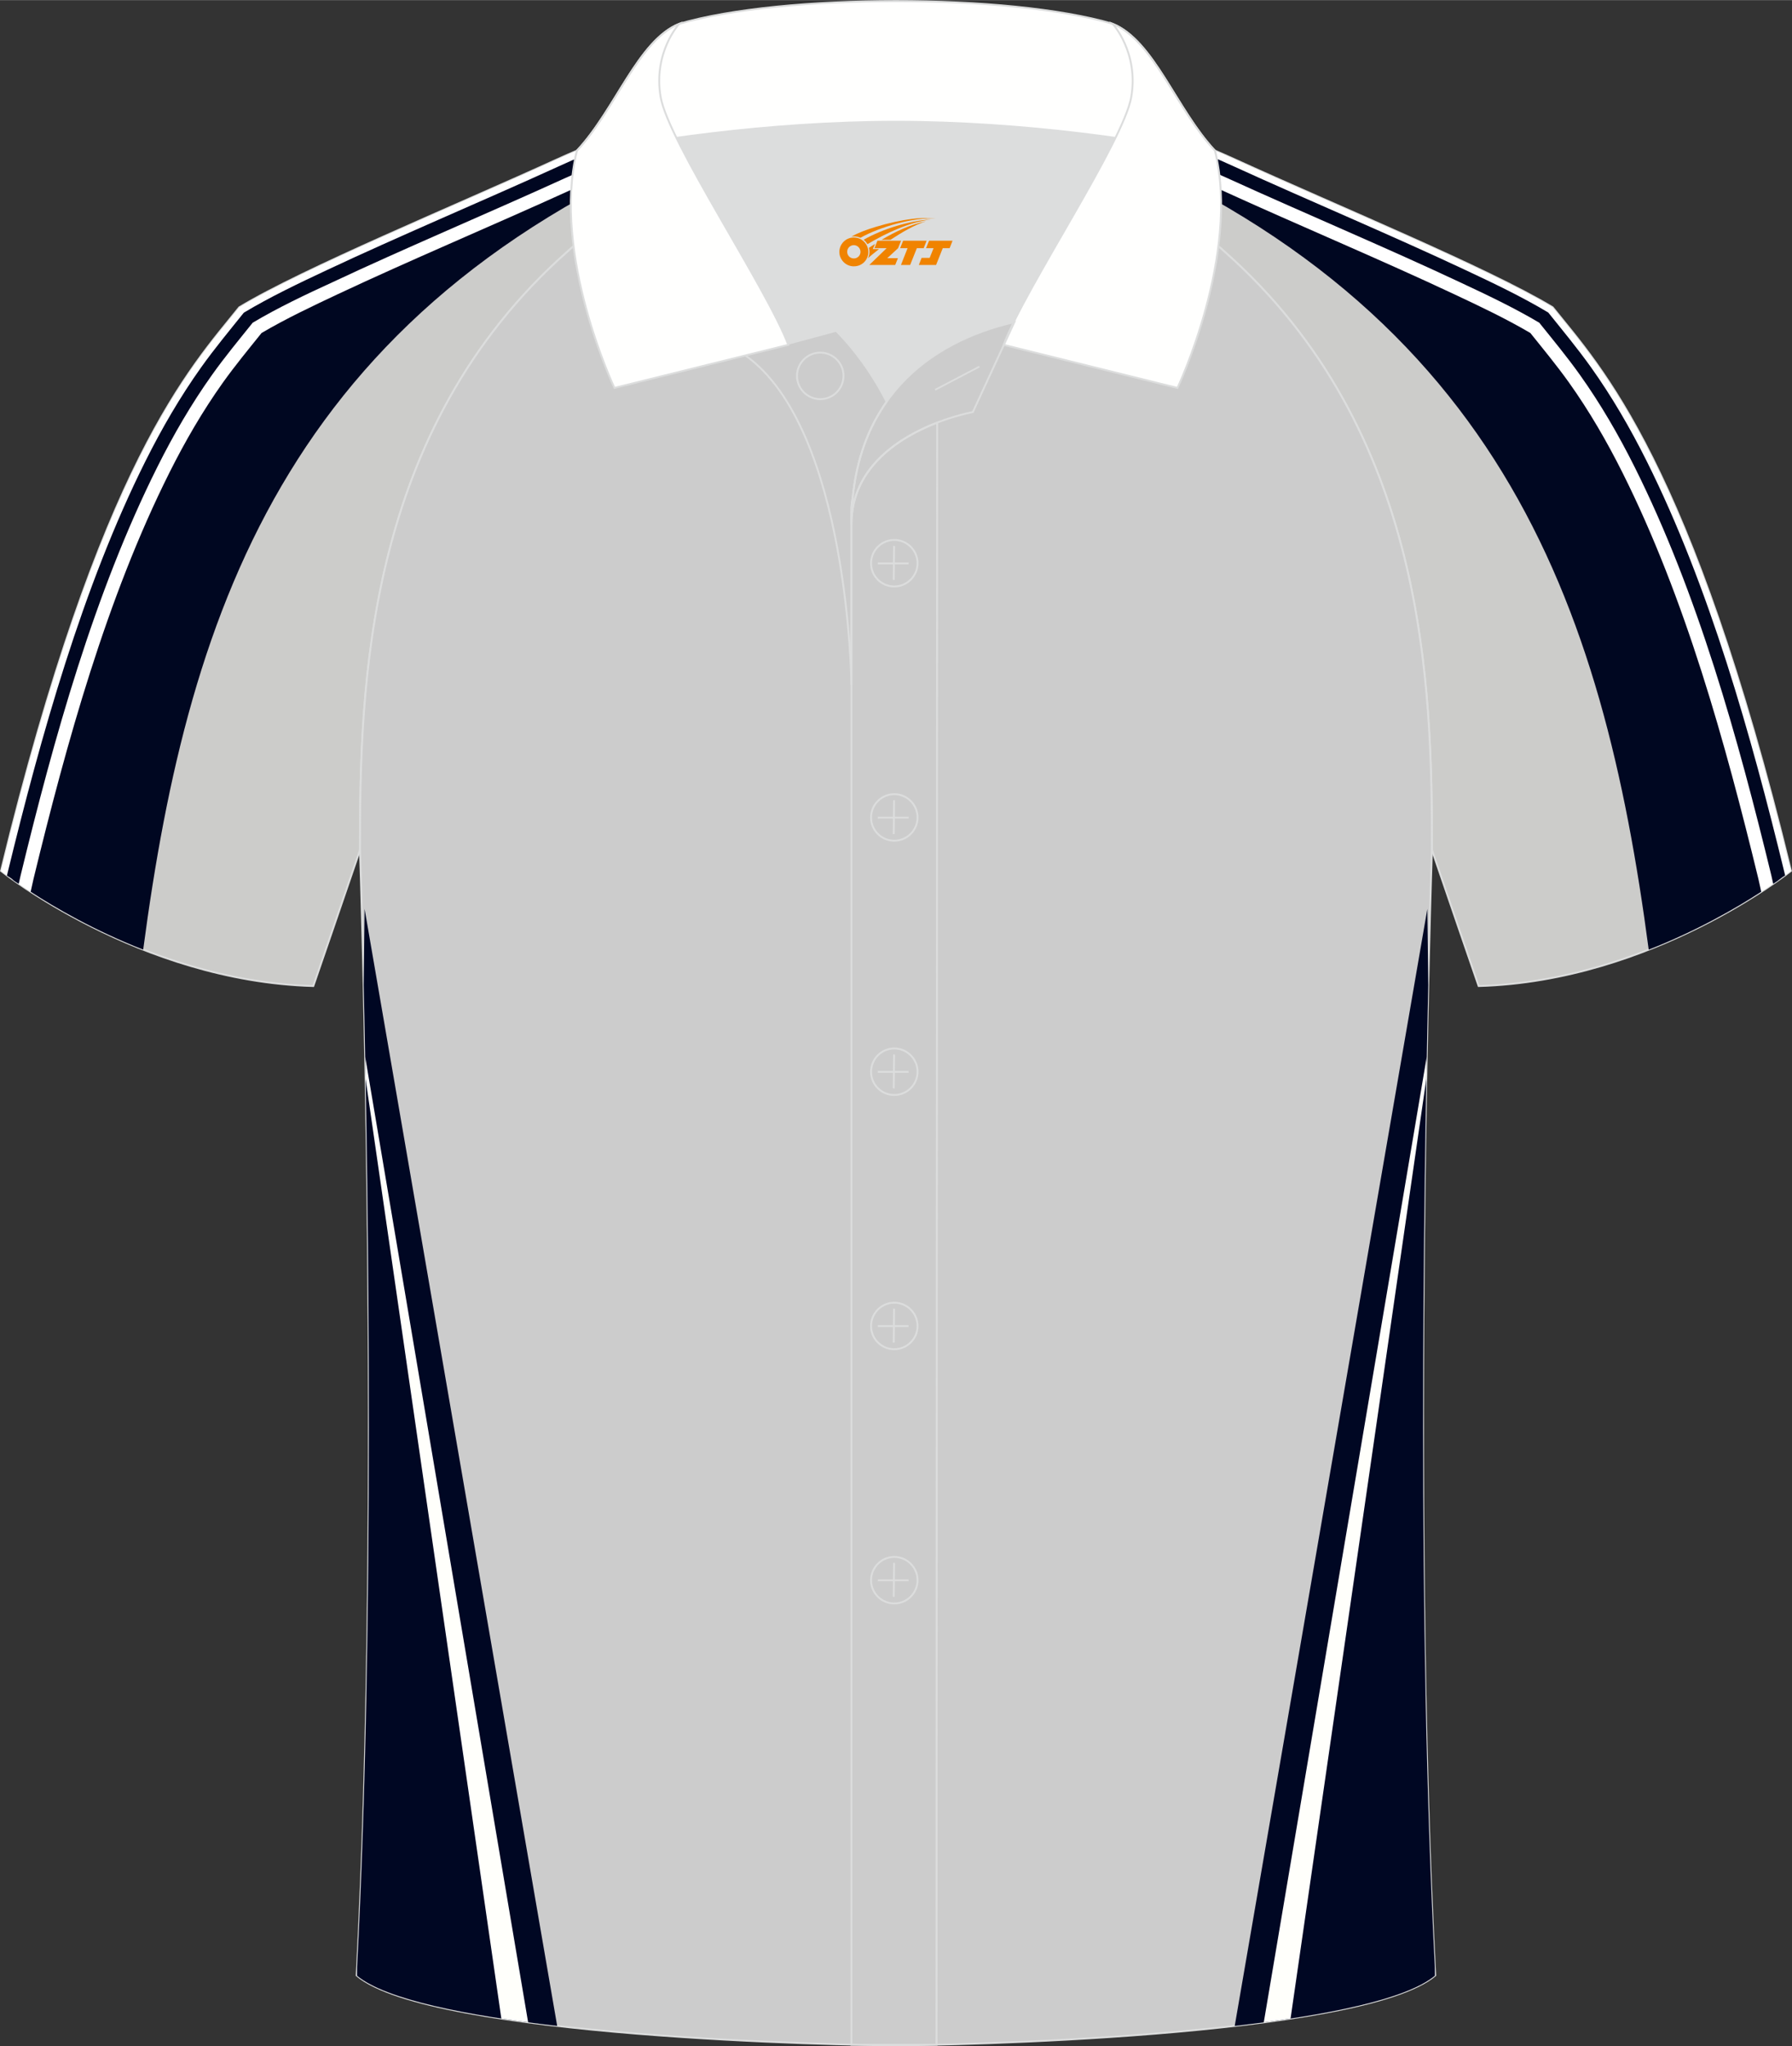 <?xml version="1.0" encoding="utf-8"?>
<!-- Generator: Adobe Illustrator 24.0.1, SVG Export Plug-In . SVG Version: 6.00 Build 0)  -->
<svg xmlns="http://www.w3.org/2000/svg" xmlns:xlink="http://www.w3.org/1999/xlink" version="1.1" id="图层_1" x="0px" y="0px" width="379.8px" height="433.5px" viewBox="0 0 379.96 433.64" enable-background="new 0 0 379.96 433.64" xml:space="preserve">
<rect x="0" y="0" width="379.96" height="433.64" fill="#333333" stroke="none"/>
<g>
	
		<path fill-rule="evenodd" clip-rule="evenodd" fill="#CCCCCA" stroke="#DCDDDD" stroke-width="0.4" stroke-miterlimit="22.926" d="   M133.17,27.82c-4.33,1.37-9.2,3.29-15.06,5.95C96.17,43.79,64.42,56.86,50.74,65.11C40.5,77.91,21.38,97.53,0.22,184.55   c0,0,29.19,23.38,66.21,24.4c0,0,7.17-20.82,9.9-28.84c0-34.68,1.03-88.85,44.05-126.87c8.02-7.36,28.69-19.88,41.87-26.31   L133.17,27.82z"/>
	<g>
		<path fill-rule="evenodd" clip-rule="evenodd" fill="#FFFFFF" d="M8.34,190.14l15.58-31.64l15.62-51.25l28.91-35.62l31.06-19.49    l24.14-11.49l18.2-8.37l13.1-5.12l-21.77,0.66c-4.33,1.37-9.2,3.29-15.06,5.95c-21.95,10.02-53.7,23.09-67.38,31.34    C40.5,77.91,21.38,97.53,0.22,184.55C0.22,184.55,3.15,186.9,8.34,190.14z"/>
		<path fill-rule="evenodd" clip-rule="evenodd" fill="#000721" d="M30.36,201.24c9.72-73.22,31.46-138.38,124.59-174.08h-0.02    l-19.39,7.34l-0.15,0.05c-4.9,1.55-9.65,3.54-14.33,5.67c-8.62,3.93-17.31,7.71-25.98,11.53c-7.84,3.45-15.67,6.92-23.42,10.56    c-5.47,2.57-10.99,5.18-16.2,8.24c-2.78,3.46-5.61,6.89-8.19,10.5c-4.31,6.05-8.04,12.49-11.36,19.12    c-13.32,26.6-21.79,57.22-28.8,86.06l-0.61,2.74C11.75,192.38,20.04,197.19,30.36,201.24z"/>
		<path fill-rule="evenodd" clip-rule="evenodd" fill="#000721" d="M53.58,68.37c-2.92,3.64-5.9,7.23-8.61,11.04    c-4.4,6.17-8.2,12.73-11.59,19.5c-13.42,26.81-21.96,57.59-29.02,86.65l-0.39,1.72l-0.05-0.03l-0.05-0.03l-0.05-0.03l-0.05-0.03    l-0.05-0.03l-0.05-0.03l-0.03-0.02l-0.02-0.02l-0.05-0.03L3.52,187l-0.05-0.03l-0.05-0.03l-0.04-0.03l-0.05-0.03l-0.05-0.03    l-0.04-0.03l-0.04-0.03l-0.05-0.03l-0.02-0.01l-0.03-0.02l-0.04-0.03l-0.04-0.03l-0.04-0.03l-0.04-0.03l-0.04-0.03l-0.04-0.03    l-0.04-0.03l-0.04-0.03l-0.04-0.03l-0.04-0.03l-0.01-0.01l-0.02-0.05l-0.04-0.03l-0.04-0.03l-0.04-0.03l-0.04-0.03l-0.04-0.03    l-0.04-0.03l-0.04-0.03l-0.04-0.03l-0.04-0.03l-0.04-0.03l-0.01-0.01l-0.01,0.01l-0.04-0.03l-0.04-0.03l-0.04-0.03l-0.04-0.03    l-0.04-0.02l-0.03-0.03l-0.03-0.03H1.97l-0.03-0.02l-0.03-0.02H1.9l-0.03-0.02l-0.03-0.02l-0.03-0.02l-0.03-0.02l-0.03-0.02    l-0.03-0.02l-0.03-0.02l-0.03-0.02l-0.03-0.02l-0.03-0.02l-0.03-0.02l0,0l-0.03-0.02l-0.03-0.02l-0.03-0.02l0.14-0.61    c7-28.8,15.91-60.63,29.24-87.26c3.46-6.91,7.33-13.58,11.81-19.87c2.87-4.02,5.95-7.72,9.03-11.56    c5.57-3.34,11.7-6.26,17.57-9.01c7.79-3.66,15.67-7.15,23.54-10.62c8.65-3.81,17.32-7.58,25.91-11.5    c3.29-1.5,6.64-2.94,10.07-4.22c1.62-0.6,3.25-1.17,4.9-1.69l3.85-1.46l8.7-0.26l-6.1,2.31l-5.45,2.06l-0.15,0.05    c-5.01,1.59-9.87,3.61-14.65,5.79c-8.61,3.93-17.29,7.7-25.94,11.52c-7.86,3.46-15.71,6.94-23.48,10.59    C64.75,62.43,59,65.15,53.58,68.37z"/>
	</g>
	
		<path fill-rule="evenodd" clip-rule="evenodd" fill="#CCCCCA" stroke="#DCDDDD" stroke-width="0.4" stroke-miterlimit="22.926" d="   M246.77,27.82c4.33,1.37,9.2,3.29,15.06,5.95c21.95,10.02,53.7,23.08,67.38,31.34c10.24,12.8,29.36,32.42,50.52,119.44   c0,0-29.19,23.38-66.21,24.4c0,0-7.17-20.82-9.9-28.84c0-34.68-1.03-88.85-44.05-126.87c-8.02-7.36-28.69-19.88-41.87-26.31   L246.77,27.82z"/>
	<g>
		<path fill-rule="evenodd" clip-rule="evenodd" fill="#FFFFFF" d="M371.6,190.14l-15.58-31.64l-15.62-51.25l-28.91-35.62    l-31.06-19.49l-24.14-11.49l-18.2-8.37l-13.1-5.12l21.77,0.66c4.33,1.37,9.2,3.29,15.06,5.95c21.95,10.02,53.7,23.08,67.38,31.34    c10.24,12.8,29.36,32.42,50.52,119.44C379.72,184.55,376.79,186.9,371.6,190.14z"/>
		<path fill-rule="evenodd" clip-rule="evenodd" fill="#000721" d="M349.58,201.24c-9.72-73.22-31.46-138.38-124.59-174.08h0.02    l19.39,7.34l0.15,0.05c4.9,1.55,9.65,3.54,14.33,5.67c8.62,3.93,17.31,7.71,25.98,11.53c7.84,3.45,15.67,6.92,23.42,10.56    c5.47,2.57,10.99,5.18,16.2,8.24c2.78,3.46,5.61,6.89,8.19,10.5c4.31,6.05,8.04,12.49,11.36,19.12    c13.32,26.6,21.79,57.22,28.8,86.06l0.61,2.74C368.19,192.38,359.9,197.19,349.58,201.24z"/>
		<path fill-rule="evenodd" clip-rule="evenodd" fill="#000721" d="M326.37,68.37c2.92,3.64,5.9,7.23,8.61,11.04    c4.4,6.17,8.2,12.73,11.59,19.5c13.42,26.81,21.96,57.59,29.02,86.65l0.38,1.72l0.05-0.03l0.05-0.03l0.05-0.03l0.05-0.03    l0.05-0.03l0.05-0.03l0.02-0.02l0.02-0.02l0.05-0.03l0.05-0.03l0.05-0.03l0.05-0.03l0.04-0.03l0.05-0.03l0.05-0.03l0.04-0.03    l0.04-0.03l0.05-0.03l0.02-0.01l0.03-0.02l0.04-0.03l0.04-0.03l0.04-0.03l0.04-0.03l0.04-0.03l0.04-0.03l0.04-0.03l0.04-0.03    l0.04-0.03l0.04-0.03l0.01-0.01l0.03-0.02l0.04-0.03l0.04-0.03l0.04-0.03l0.04-0.03l0.04-0.03l0.04-0.03l0.04-0.03l0.04-0.03    l0.04-0.03l0.04-0.03l0.01-0.01l0.03-0.02l0.04-0.03l0.04-0.03l0.04-0.03l0.04-0.03l0.04-0.02l0.03-0.03l0.03-0.03l0.04-0.02    l0.03-0.02l0.03-0.02h0.01l0.03-0.02l0.03-0.02l0.03-0.02l0.03-0.02l0.03-0.02l0.03-0.02l0.03-0.02l0.03-0.02l0.03-0.02l0.03-0.02    l0.03-0.02l0,0l0.03-0.02l0.03-0.02l0.03-0.02l-0.14-0.61c-7-28.8-15.91-60.63-29.24-87.26c-3.46-6.91-7.32-13.58-11.81-19.87    c-2.87-4.02-5.95-7.72-9.03-11.56c-5.57-3.34-11.7-6.26-17.57-9.01c-7.79-3.66-15.67-7.15-23.54-10.62    c-8.65-3.81-17.32-7.58-25.91-11.5c-3.29-1.5-6.64-2.94-10.07-4.22c-1.62-0.6-3.25-1.17-4.9-1.69l-3.85-1.46l-8.7-0.26l6.1,2.31    l5.45,2.06l0.15,0.05c5.01,1.59,9.87,3.61,14.65,5.79c8.61,3.93,17.29,7.7,25.94,11.52c7.86,3.46,15.71,6.94,23.48,10.59    C315.19,62.43,320.94,65.15,326.37,68.37z"/>
	</g>
	
		<path fill-rule="evenodd" clip-rule="evenodd" fill="#CCCCCC" stroke="#DCDDDD" stroke-width="0.4" stroke-miterlimit="22.926" d="   M76.33,180.12c0,0.08,4.68,137.18-0.7,238.51c15.6,13.14,104.62,14.84,114.34,14.81c9.72,0.03,98.74-1.67,114.34-14.82   c-5.38-101.35-0.7-238.49-0.7-238.51l0,0c0-34.68-1.03-88.85-44.05-126.87c-7.66-7.03-26.88-18.77-40.06-25.42l-59.04-0.01   c-13.19,6.64-32.42,18.39-40.08,25.43C77.36,91.27,76.33,145.44,76.33,180.12L76.33,180.12z"/>
	<g>
		<g>
			<path fill-rule="evenodd" clip-rule="evenodd" fill="#000723" d="M118.14,429.34L77.31,192.62l-0.2,16.11     c1.04,45.2,2.36,135.45-1.39,208.04l-0.01,1.93C81.84,423.77,98.94,427.13,118.14,429.34z"/>
			<path fill-rule="evenodd" clip-rule="evenodd" fill="#FFFFFB" d="M77.52,228.67l28.78,199.1c1.85,0.28,3.75,0.55,5.68,0.81     L77.43,223.94L77.52,228.67z"/>
		</g>
		<g>
			<path fill-rule="evenodd" clip-rule="evenodd" fill="#000723" d="M261.8,429.34l40.84-236.72l0.2,16.09     c-1.04,45.19-2.36,135.46,1.39,208.05l0.01,1.93C298.1,423.77,281,427.13,261.8,429.34z"/>
			<path fill-rule="evenodd" clip-rule="evenodd" fill="#FFFFFB" d="M302.42,228.67l-28.78,199.1c-1.85,0.28-3.75,0.55-5.68,0.81     l34.55-204.63L302.42,228.67z"/>
		</g>
	</g>
	<path fill-rule="evenodd" clip-rule="evenodd" fill="#DCDDDD" d="M187.99,85.11c6.44-9.11,16.35-14.37,26.94-16.84   c5.24-10.64,16.09-27.82,21.62-39.14c-26.77-6.52-66.38-6.52-93.15,0c6.43,13.14,20,34.17,23.66,43.71l10.22-2.75   C177.27,70.09,183.27,75.76,187.99,85.11z"/>
	<path fill="none" stroke="#DCDDDD" stroke-width="0.4" stroke-miterlimit="10" d="M158.01,75.28l19.26-5.19c0,0,6,5.67,10.72,15.03   c-3.78,5.35-6.37,12.04-7.18,20.26c-0.14,0.74-0.24,1.47-0.28,2.18v3.57v33.98C180.53,145.1,180,90.85,158.01,75.28z"/>
	<path fill="none" stroke="#DCDDDD" stroke-width="0.4" stroke-miterlimit="10" d="M180.53,107.56v3.57c0-1.99,0.1-3.91,0.28-5.75   C180.66,106.12,180.57,106.85,180.53,107.56L180.53,107.56z M180.53,111.13v322.2h18.04l0.14-343.78   C191.11,92.48,180.53,98.79,180.53,111.13z"/>
	<path fill-rule="evenodd" clip-rule="evenodd" fill="#FFFFFE" stroke="#DCDDDD" stroke-width="0.4" stroke-miterlimit="10" d="   M122.05,33.11c13.39-3.26,40.91-7.33,67.91-7.33s54.52,4.07,67.91,7.33l-0.28-1.2c-8.22-8.78-12.93-23.33-21.69-26.89   C224.97,1.8,207.47,0.2,189.97,0.2c-17.51,0-35.01,1.61-45.95,4.82c-8.77,3.57-13.47,18.11-21.69,26.89L122.05,33.11z"/>
	<path fill-rule="evenodd" clip-rule="evenodd" fill="#FFFFFE" stroke="#DCDDDD" stroke-width="0.4" stroke-miterlimit="10" d="   M144.02,5.02c0,0-5.58,6.05-3.94,15.53c1.63,9.49,22.57,40.53,27.06,52.51l-36.86,9.13c0,0-13.39-28.22-7.95-50.28   C130.56,23.13,135.26,8.59,144.02,5.02z"/>
	<path fill-rule="evenodd" clip-rule="evenodd" fill="#FFFFFE" stroke="#DCDDDD" stroke-width="0.4" stroke-miterlimit="10" d="   M235.91,5.02c0,0,5.58,6.05,3.95,15.53c-1.63,9.49-22.57,40.53-27.06,52.51l36.86,9.13c0,0,13.39-28.22,7.95-50.28   C249.38,23.13,244.67,8.59,235.91,5.02z"/>
	<path fill="none" stroke="#DCDDDD" stroke-width="0.4" stroke-miterlimit="10" d="M173.92,84.57c2.72,0,4.93-2.21,4.93-4.93   s-2.21-4.93-4.93-4.93c-2.72,0-4.93,2.21-4.93,4.93S171.21,84.57,173.92,84.57z"/>
	<path fill="none" stroke="#DCDDDD" stroke-width="0.4" stroke-miterlimit="10" d="M215.08,68.24l-8.81,19.07   c0,0-25.75,4.58-25.75,23.82C180.53,84.95,196.8,72.44,215.08,68.24z"/>
	
	<line fill="none" stroke="#DCDDDD" stroke-width="0.36" stroke-miterlimit="10" x1="207.67" y1="77.67" x2="198.28" y2="82.59"/>
	<g>
		<g>
			<path fill="none" stroke="#DCDDDD" stroke-width="0.402" stroke-miterlimit="10" d="M189.62,124.27c2.71,0,4.93-2.22,4.93-4.93     s-2.23-4.93-4.93-4.93c-2.71,0-4.93,2.22-4.93,4.93C184.67,122.06,186.89,124.27,189.62,124.27z"/>
			
				<line fill="none" stroke="#DCDDDD" stroke-width="0.402" stroke-miterlimit="10" x1="189.57" y1="115.68" x2="189.5" y2="122.88"/>
			
				<line fill="none" stroke="#DCDDDD" stroke-width="0.402" stroke-miterlimit="10" x1="186.12" y1="119.38" x2="192.66" y2="119.38"/>
		</g>
		<g>
			<path fill="none" stroke="#DCDDDD" stroke-width="0.402" stroke-miterlimit="10" d="M189.62,178.15c2.71,0,4.93-2.22,4.93-4.93     c0-2.71-2.23-4.93-4.93-4.93c-2.71,0-4.93,2.22-4.93,4.93C184.67,175.94,186.89,178.15,189.62,178.15z"/>
			
				<line fill="none" stroke="#DCDDDD" stroke-width="0.402" stroke-miterlimit="10" x1="189.57" y1="169.56" x2="189.5" y2="176.76"/>
			
				<line fill="none" stroke="#DCDDDD" stroke-width="0.402" stroke-miterlimit="10" x1="186.12" y1="173.26" x2="192.66" y2="173.26"/>
		</g>
		<g>
			<path fill="none" stroke="#DCDDDD" stroke-width="0.402" stroke-miterlimit="10" d="M189.62,232.04c2.71,0,4.93-2.22,4.93-4.93     c0-2.71-2.23-4.93-4.93-4.93c-2.71,0-4.93,2.22-4.93,4.93C184.67,229.82,186.89,232.04,189.62,232.04z"/>
			
				<line fill="none" stroke="#DCDDDD" stroke-width="0.402" stroke-miterlimit="10" x1="189.57" y1="223.45" x2="189.5" y2="230.64"/>
			
				<line fill="none" stroke="#DCDDDD" stroke-width="0.402" stroke-miterlimit="10" x1="186.12" y1="227.14" x2="192.66" y2="227.14"/>
		</g>
		<g>
			<path fill="none" stroke="#DCDDDD" stroke-width="0.402" stroke-miterlimit="10" d="M189.62,285.92c2.71,0,4.93-2.22,4.93-4.93     s-2.23-4.93-4.93-4.93c-2.71,0-4.93,2.22-4.93,4.93C184.67,283.7,186.89,285.92,189.62,285.92z"/>
			
				<line fill="none" stroke="#DCDDDD" stroke-width="0.402" stroke-miterlimit="10" x1="189.57" y1="277.33" x2="189.5" y2="284.52"/>
			
				<line fill="none" stroke="#DCDDDD" stroke-width="0.402" stroke-miterlimit="10" x1="186.12" y1="281.02" x2="192.66" y2="281.02"/>
		</g>
		<g>
			<path fill="none" stroke="#DCDDDD" stroke-width="0.402" stroke-miterlimit="10" d="M189.62,339.8c2.71,0,4.93-2.22,4.93-4.93     s-2.23-4.93-4.93-4.93c-2.71,0-4.93,2.22-4.93,4.93C184.67,337.58,186.89,339.8,189.62,339.8z"/>
			
				<line fill="none" stroke="#DCDDDD" stroke-width="0.402" stroke-miterlimit="10" x1="189.57" y1="331.21" x2="189.5" y2="338.4"/>
			
				<line fill="none" stroke="#DCDDDD" stroke-width="0.402" stroke-miterlimit="10" x1="186.12" y1="334.9" x2="192.66" y2="334.9"/>
		</g>
	</g>
</g>
<g id="图层_x0020_1">
	<path fill="#F08300" d="M178.15,54.39c0.416,1.136,1.472,1.984,2.752,2.032c0.144,0,0.304,0,0.448-0.016h0.016   c0.016,0,0.064,0,0.128-0.016c0.032,0,0.048-0.016,0.08-0.016c0.064-0.016,0.144-0.032,0.224-0.048c0.016,0,0.016,0,0.032,0   c0.192-0.048,0.4-0.112,0.576-0.208c0.192-0.096,0.4-0.224,0.608-0.384c0.672-0.56,1.104-1.408,1.104-2.352   c0-0.224-0.032-0.448-0.08-0.672l0,0C183.99,52.51,183.94,52.34,183.86,52.16C183.39,51.07,182.31,50.31,181.04,50.31C179.35,50.31,177.97,51.68,177.97,53.38C177.97,53.73,178.03,54.07,178.15,54.39L178.15,54.39L178.15,54.39z M182.45,53.41L182.45,53.41C182.42,54.19,181.76,54.79,180.98,54.75C180.19,54.72,179.6,54.07,179.63,53.28c0.032-0.784,0.688-1.376,1.472-1.344   C181.87,51.97,182.48,52.64,182.45,53.41L182.45,53.41z"/>
	<polygon fill="#F08300" points="196.48,50.99 ,195.84,52.58 ,194.4,52.58 ,192.98,56.13 ,191.03,56.13 ,192.43,52.58 ,190.85,52.58    ,191.49,50.99"/>
	<path fill="#F08300" d="M198.45,46.26c-1.008-0.096-3.024-0.144-5.056,0.112c-2.416,0.304-5.152,0.912-7.616,1.664   C183.73,48.64,181.86,49.36,180.51,50.13C180.71,50.1,180.9,50.08,181.09,50.08c0.48,0,0.944,0.112,1.36,0.288   C186.55,48.05,193.75,46,198.45,46.26L198.45,46.26L198.45,46.26z"/>
	<path fill="#F08300" d="M183.92,51.73c4-2.368,8.88-4.672,13.488-5.248c-4.608,0.288-10.224,2-14.288,4.304   C183.44,51.04,183.71,51.36,183.92,51.73C183.92,51.73,183.92,51.73,183.92,51.73z"/>
	<polygon fill="#F08300" points="201.97,50.99 ,201.35,52.58 ,199.89,52.58 ,198.48,56.13 ,198.02,56.13 ,196.51,56.13 ,194.82,56.13    ,195.41,54.63 ,197.12,54.63 ,197.94,52.58 ,196.35,52.58 ,196.99,50.99"/>
	<polygon fill="#F08300" points="191.06,50.99 ,190.42,52.58 ,188.13,54.69 ,190.39,54.69 ,189.81,56.13 ,184.32,56.13 ,187.99,52.58    ,185.41,52.58 ,186.05,50.99"/>
	<path fill="#F08300" d="M196.34,46.85c-3.376,0.752-6.464,2.192-9.424,3.952h1.888C191.23,49.23,193.57,47.8,196.34,46.85z    M185.54,51.67C184.91,52.05,184.85,52.1,184.24,52.51c0.064,0.256,0.112,0.544,0.112,0.816c0,0.496-0.112,0.976-0.32,1.392   c0.176-0.16,0.32-0.304,0.432-0.4c0.272-0.24,0.768-0.64,1.6-1.296l0.32-0.256H185.06l0,0L185.54,51.67L185.54,51.67L185.54,51.67z"/>
</g>
</svg>